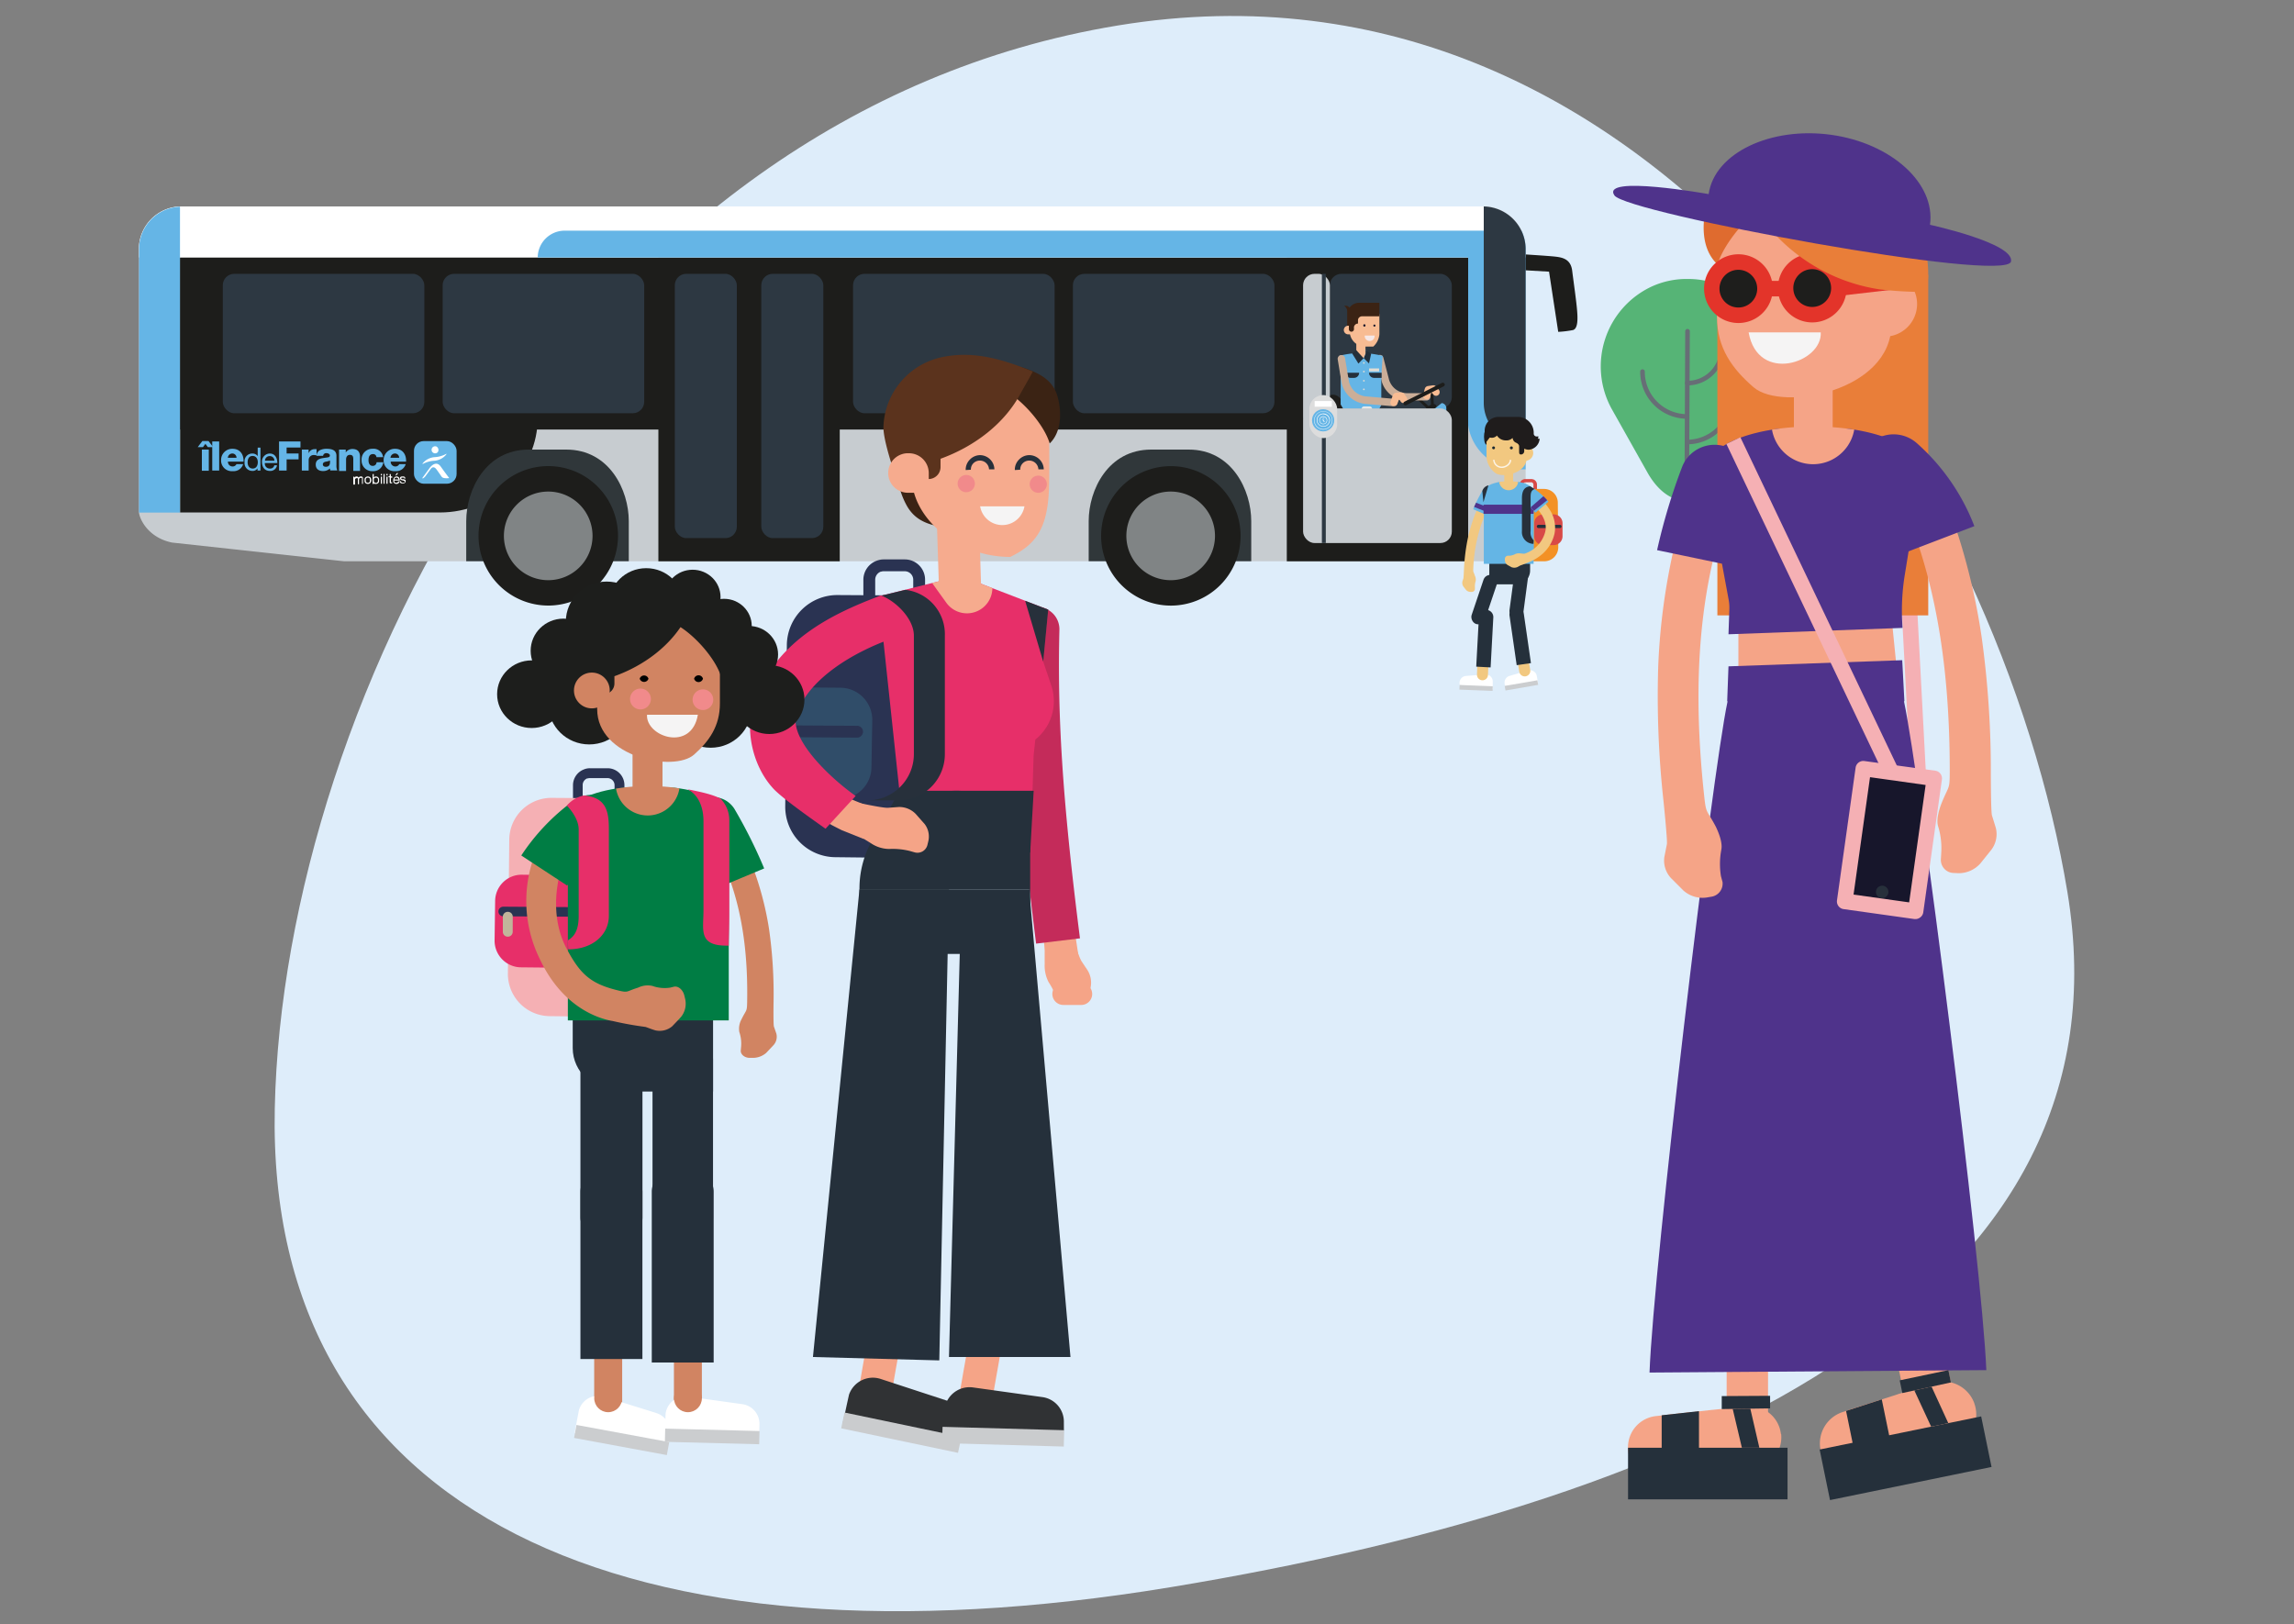 <?xml version="1.0" encoding="utf-8"?>
<svg xmlns="http://www.w3.org/2000/svg" viewBox="0 0 500 354.07">
  <rect x="0" y="0" width="500" height="354.07" fill="#808080" stroke="none"/>
  <defs>
    <style>.cls-1{fill:#deedfa;}.cls-2{fill:#c7ccd0;}.cls-3,.cls-7{fill:#1d1d1b;}.cls-4{fill:#65b5e6;}.cls-5{fill:#fff;}.cls-6{fill:#30373a;}.cls-6,.cls-7,.cls-8{fill-rule:evenodd;}.cls-8{fill:#808485;}.cls-9{fill:#2d3842;}.cls-10{fill:#25303b;}.cls-11{fill:#cbae98;}.cls-12{fill:#24303b;}.cls-13{fill:#e1ddd5;}.cls-14{fill:#f8bc93;}.cls-15{fill:#3b2314;}.cls-16{fill:#f6e8e7;}.cls-17{fill:#17172b;}.cls-18,.cls-51{fill:none;}.cls-18{stroke:#e7e8e7;stroke-linejoin:round;stroke-width:1.06px;}.cls-19{fill:#17162b;}.cls-20{fill:#e0d8c0;}.cls-21{fill:#0c3451;}.cls-22{fill:#ddd;}.cls-23{fill:#2a3352;}.cls-24{fill:#304d69;}.cls-25{fill:#f5a487;}.cls-26{fill:#c42b5a;}.cls-27{fill:#e72f69;}.cls-28{fill:#f6ab8e;}.cls-29{fill:#f5f4f4;}.cls-30{fill:#5b331d;}.cls-31{fill:#27303b;}.cls-32{fill:#303234;}.cls-33{fill:#caccce;}.cls-34{fill:#f18a8b;}.cls-35{fill:#f5b0b4;}.cls-36{fill:#c1b59b;}.cls-37{fill:#d18462;}.cls-38{fill:#007d44;}.cls-39{fill:#1d1e1c;}.cls-40{fill:#010101;}.cls-41{fill:#cbcdcf;}.cls-42{fill:#d84a47;}.cls-43{fill:#f39125;}.cls-44{fill:#f2c880;}.cls-45{fill:#4f338b;}.cls-46{fill:#1f1c1c;}.cls-47{fill:#1c2830;}.cls-48{opacity:0.8;}.cls-49{fill:#64b5e5;}.cls-50{fill:#56b476;}.cls-51{stroke:#676e76;stroke-linecap:round;}.cls-52{fill:#e97e39;}.cls-53{fill:#df6b2f;}.cls-54{fill:#1e1e1c;}.cls-55{fill:#e3342a;}</style>
  </defs>
  <g id="Calque_1" data-name="Calque 1">
    <path class="cls-1" d="M59.89,241.58C58,330.67,137.14,365.4,255,346S465,281.69,450.62,194.5,361.5-13.83,243.67,5.55,61.78,152.48,59.89,241.58Z"/>
    <path class="cls-2" d="M332.52,119.63a2.73,2.73,0,0,1-2.72,2.72H75l-37.48-4.08c-5.33-1.07-7.25-5.32-7.25-6.82V54.16A9.3,9.3,0,0,1,39.43,45h284a9.31,9.31,0,0,1,9.12,9.12Z"/>
    <path class="cls-3" d="M330.26,55.32s7.16.44,8.74.62,3.36.55,3.67,3.05.89,6.46,1.07,8.65c.13,1.55.27,4-.91,4.31a23.33,23.33,0,0,1-3.2.39l-2-13.12-6.86-.4Z"/>
    <path class="cls-3" d="M117.2,91.12v-35H39.25v55.59H95.83C107.79,111.73,117.2,102.29,117.2,91.12Z"/>
    <rect class="cls-4" x="90.23" y="96.15" width="9.29" height="9.29" rx="2.11"/>
    <path class="cls-5" d="M95.44,98.53a.77.77,0,1,1-.28-1.18.87.87,0,0,1,.28,1.18"/>
    <path class="cls-5" d="M96.06,101.7c-.8-1.11-1.78-.55-2.44.34l-1.5,2.06c-.13.17,0,.24.15.13a1.93,1.93,0,0,0,.51-.49c.22-.31.78-1.07,1.14-1.55s.78-.39,1.11,0,.84,1.18,1.25,1.74c.28.39,1.15.33,1.52.3.07,0,.09,0,.06-.1C97.62,103.86,96.8,102.73,96.06,101.7Z"/>
    <path class="cls-5" d="M97.13,99a5.9,5.9,0,0,1-2.42.65,3.7,3.7,0,0,0-2.44,1.19c-.2.21-.28.4,0,.24a5.9,5.9,0,0,1,2.42-.65,3.67,3.67,0,0,0,2.44-1.2C97.35,99,97.43,98.83,97.13,99Z"/>
    <path class="cls-4" d="M44.24,97.46H43.1l1-1.32h1.35l1,1.32H45.3l-.53-.71ZM44,98h1.51v4.61H44Z"/>
    <rect class="cls-4" x="46.26" y="96.23" width="1.51" height="6.34"/>
    <path class="cls-4" d="M49.68,100.63a1,1,0,0,0,1,1.05.9.9,0,0,0,.86-.51H53a2.17,2.17,0,0,1-2.29,1.53,2.32,2.32,0,0,1-2.52-2.45,2.42,2.42,0,0,1,2.49-2.42c1.65,0,2.47,1.24,2.4,2.8H49.68m1.87-.84a.92.92,0,0,0-.89-.94,1,1,0,0,0-1,.94Z"/>
    <path class="cls-4" d="M56.73,102.57h-.6v-.49h0a1.22,1.22,0,0,1-1.16.57,1.69,1.69,0,0,1-1.66-1.9A1.67,1.67,0,0,1,55,98.86a1.39,1.39,0,0,1,1.17.57h0V97.57h.6v5m-1.68-.44c.79,0,1.1-.69,1.1-1.37s-.32-1.37-1.14-1.37-1.08.69-1.08,1.4.35,1.34,1.12,1.34"/>
    <path class="cls-4" d="M60.38,101.42a1.45,1.45,0,0,1-1.55,1.23c-1.15,0-1.7-.8-1.73-1.9a1.74,1.74,0,0,1,1.7-1.89c1.28,0,1.67,1.2,1.64,2.08H57.73a1.06,1.06,0,0,0,1.12,1.19.87.87,0,0,0,.94-.71h.59m-.57-1a1,1,0,0,0-1.05-1,1,1,0,0,0-1,1Z"/>
    <polygon class="cls-4" points="60.82 96.23 65.49 96.23 65.49 97.55 62.47 97.55 62.47 98.85 65.08 98.85 65.08 100.13 62.47 100.13 62.47 102.57 60.82 102.57 60.82 96.23"/>
    <path class="cls-4" d="M65.79,98h1.47v.81h0a1.38,1.38,0,0,1,1.38-.9,1.47,1.47,0,0,1,.36,0v1.37a2.26,2.26,0,0,0-.58-.09,1.07,1.07,0,0,0-1.14,1.1v2.28H65.79Z"/>
    <path class="cls-4" d="M69,99.38a1.42,1.42,0,0,1,.72-1.24,3.13,3.13,0,0,1,1.46-.31c1.09,0,2.15.24,2.15,1.54v2a2.66,2.66,0,0,0,.18,1.18H72a2.29,2.29,0,0,1-.09-.44,2.08,2.08,0,0,1-1.52.57c-.88,0-1.57-.44-1.57-1.4,0-1.49,1.63-1.38,2.68-1.59.26-.06.4-.14.4-.43s-.42-.48-.73-.48a.67.67,0,0,0-.75.58H69m2,2.39c.72,0,1-.41.92-1.36a4.41,4.41,0,0,1-.93.25c-.34.08-.62.22-.62.58s.29.53.63.53"/>
    <path class="cls-4" d="M73.9,98h1.46v.63h0a1.75,1.75,0,0,1,1.45-.76c1.54,0,1.66,1.11,1.66,1.78v3H77v-2.23c0-.63.07-1.27-.75-1.27-.57,0-.82.48-.82,1v2.52H73.9Z"/>
    <path class="cls-4" d="M82.05,99.65a.71.71,0,0,0-.73-.67c-.85,0-1,.72-1,1.36s.26,1.21.9,1.21a.81.81,0,0,0,.86-.79h1.46a2.16,2.16,0,0,1-2.32,1.94,2.29,2.29,0,0,1-2.41-2.36,2.33,2.33,0,0,1,2.41-2.51,2.07,2.07,0,0,1,2.28,1.82Z"/>
    <path class="cls-4" d="M85.16,100.63a1,1,0,0,0,1,1.05.9.9,0,0,0,.86-.51h1.41a2.17,2.17,0,0,1-2.29,1.53,2.32,2.32,0,0,1-2.52-2.45,2.42,2.42,0,0,1,2.49-2.42c1.65,0,2.47,1.24,2.4,2.8H85.16M87,99.79a.92.92,0,0,0-.89-.94,1,1,0,0,0-1,.94Z"/>
    <path class="cls-5" d="M77.23,103.9v.23h0a.57.57,0,0,1,.5-.27.53.53,0,0,1,.26.06.33.33,0,0,1,.17.21.55.55,0,0,1,.2-.2.68.68,0,0,1,.28-.07.66.66,0,0,1,.21,0A.45.45,0,0,1,79,104a.39.39,0,0,1,.1.14.54.54,0,0,1,0,.2v1.14H78.9v-1a.53.53,0,0,0,0-.13.36.36,0,0,0,0-.11.39.39,0,0,0-.1-.08l-.15,0a.36.36,0,0,0-.29.11.38.38,0,0,0-.11.28v1H78v-1a.68.68,0,0,0,0-.14.3.3,0,0,0,0-.1.32.32,0,0,0-.09-.08l-.14,0a.37.37,0,0,0-.32.15.28.28,0,0,0-.07.13.3.3,0,0,0,0,.11v1H77V103.9Z"/>
    <path class="cls-5" d="M79.47,104.36a.74.74,0,0,1,.15-.26.66.66,0,0,1,.23-.17.72.72,0,0,1,.33-.07.66.66,0,0,1,.32.07.81.81,0,0,1,.24.17.72.72,0,0,1,.14.26,1,1,0,0,1,.05.31,1.07,1.07,0,0,1-.05.32.82.82,0,0,1-.14.26.81.81,0,0,1-.24.17.79.79,0,0,1-.32.06.88.88,0,0,1-.33-.06.66.66,0,0,1-.23-.17.84.84,0,0,1-.15-.26,1.08,1.08,0,0,1,0-.32A1,1,0,0,1,79.47,104.36Zm.26.56a.5.5,0,0,0,.11.19.42.42,0,0,0,.15.11.58.58,0,0,0,.19,0,.53.53,0,0,0,.18,0,.57.57,0,0,0,.16-.11.49.49,0,0,0,.1-.19.62.62,0,0,0,0-.25.69.69,0,0,0,0-.25.52.52,0,0,0-.1-.18.42.42,0,0,0-.16-.11.37.37,0,0,0-.18,0,.41.41,0,0,0-.19,0,.33.33,0,0,0-.15.11.54.54,0,0,0-.11.18,1,1,0,0,0,0,.25A.9.9,0,0,0,79.73,104.92Z"/>
    <path class="cls-5" d="M81.46,103.31v.8h0a.35.35,0,0,1,.19-.19.73.73,0,0,1,.3-.06.74.74,0,0,1,.31.07.49.49,0,0,1,.22.18.72.72,0,0,1,.14.26,1,1,0,0,1,0,.31,1.06,1.06,0,0,1,0,.31.66.66,0,0,1-.13.25.76.76,0,0,1-.22.18.78.78,0,0,1-.31.06h-.13l-.14,0a.35.35,0,0,1-.13-.08.27.27,0,0,1-.1-.11h0v.21h-.25v-2.14Zm.91,1.14a.46.46,0,0,0-.08-.19.44.44,0,0,0-.15-.12.38.38,0,0,0-.22,0,.46.46,0,0,0-.21,0,.47.47,0,0,0-.15.13.46.46,0,0,0-.08.19.76.76,0,0,0,0,.21.78.78,0,0,0,0,.22.64.64,0,0,0,.08.19.47.47,0,0,0,.15.13.56.56,0,0,0,.23.05.48.48,0,0,0,.22-.05.38.38,0,0,0,.14-.14.54.54,0,0,0,.08-.19,1.5,1.5,0,0,0,0-.22A.76.76,0,0,0,82.37,104.45Z"/>
    <path class="cls-5" d="M83,103.62v-.31h.25v.31Zm.25.28v1.55H83V103.9Z"/>
    <path class="cls-5" d="M83.84,103.31v2.14h-.25v-2.14Z"/>
    <path class="cls-5" d="M84.22,103.62v-.31h.26v.31Zm.26.28v1.55h-.26V103.9Z"/>
    <path class="cls-5" d="M85.5,103.9v.22h-.3v1l0,0,.06,0h.21v.23h-.19l-.17,0a.19.19,0,0,1-.11-.05.2.2,0,0,1-.07-.1.72.72,0,0,1,0-.17v-1h-.26v-.22h.26v-.46h.26v.46Z"/>
    <path class="cls-5" d="M86.85,105.35a.68.68,0,0,1-.44.13.79.79,0,0,1-.32-.06.76.76,0,0,1-.23-.17.92.92,0,0,1-.14-.26,1.53,1.53,0,0,1,0-.32.79.79,0,0,1,.06-.32.61.61,0,0,1,.15-.26.66.66,0,0,1,.23-.17.68.68,0,0,1,.29-.06.59.59,0,0,1,.34.09.66.66,0,0,1,.22.22.86.86,0,0,1,.11.28,1.69,1.69,0,0,1,0,.3H85.94a.58.58,0,0,0,0,.19.3.3,0,0,0,.08.16.44.44,0,0,0,.15.12.78.78,0,0,0,.22,0,.46.46,0,0,0,.27-.08.33.33,0,0,0,.13-.22h.26A.64.64,0,0,1,86.85,105.35Zm-.06-1a.3.3,0,0,0-.09-.13.71.71,0,0,0-.14-.1.48.48,0,0,0-.18,0,.47.47,0,0,0-.17,0,.5.5,0,0,0-.14.1.34.34,0,0,0-.09.14.75.75,0,0,0,0,.16h.89A.53.53,0,0,0,86.79,104.35Zm-.32-1.21-.28.49h.19l.42-.49Z"/>
    <path class="cls-5" d="M87.53,105.1a.2.2,0,0,0,.09.09.29.29,0,0,0,.13,0l.15,0H88l.12,0a.22.22,0,0,0,.09-.07.17.17,0,0,0,0-.12.16.16,0,0,0-.08-.15.49.49,0,0,0-.18-.08,1.83,1.83,0,0,0-.25-.06l-.24-.07a.53.53,0,0,1-.19-.13.36.36,0,0,1-.07-.24.35.35,0,0,1,0-.2.4.4,0,0,1,.13-.13.64.64,0,0,1,.19-.08l.2,0a1,1,0,0,1,.25,0,.54.54,0,0,1,.19.07.5.5,0,0,1,.14.15.77.77,0,0,1,.06.24h-.26a.2.2,0,0,0,0-.13.2.2,0,0,0-.08-.08l-.11,0h-.24a.23.23,0,0,0-.11,0,.13.13,0,0,0-.07.06.15.15,0,0,0,0,.1.12.12,0,0,0,0,.1.36.36,0,0,0,.12.08l.16,0,.18,0,.19.06.16.07a.45.45,0,0,1,.11.13.35.35,0,0,1,0,.18.43.43,0,0,1-.06.24.54.54,0,0,1-.15.15.83.83,0,0,1-.22.08l-.23,0a1,1,0,0,1-.25,0,.72.72,0,0,1-.2-.09.46.46,0,0,1-.15-.16.77.77,0,0,1-.06-.24h.26A.23.23,0,0,0,87.53,105.1Z"/>
    <rect class="cls-3" x="39.25" y="56.14" width="280.75" height="37.49"/>
    <rect class="cls-3" x="280.47" y="56.14" width="39.53" height="66.21"/>
    <path class="cls-6" d="M259.1,98h-8.19c-9.41,0-13.62,8.82-13.62,15.59v8.74h35.43v-8.74C272.72,106.84,268.51,98,259.1,98Z"/>
    <path class="cls-7" d="M240,116.81a15.2,15.2,0,1,1,15.2,15.2,15.21,15.21,0,0,1-15.2-15.2Z"/>
    <path class="cls-8" d="M245.5,116.81a9.66,9.66,0,1,1,9.66,9.66,9.67,9.67,0,0,1-9.66-9.66Z"/>
    <path class="cls-6" d="M123.43,98h-8.19c-9.4,0-13.62,8.82-13.62,15.59v8.74h35.43v-8.74C137.05,106.84,132.84,98,123.43,98Z"/>
    <path class="cls-7" d="M104.3,116.81A15.2,15.2,0,1,1,119.49,132a15.21,15.21,0,0,1-15.19-15.2Z"/>
    <path class="cls-8" d="M109.83,116.81a9.66,9.66,0,1,1,9.66,9.66,9.67,9.67,0,0,1-9.66-9.66Z"/>
    <rect class="cls-3" x="143.5" y="56.14" width="39.53" height="66.21"/>
    <rect class="cls-9" x="147.08" y="59.69" width="13.52" height="57.61" rx="2.49"/>
    <rect class="cls-9" x="165.93" y="59.69" width="13.52" height="57.61" rx="2.49"/>
    <rect class="cls-9" x="233.85" y="59.69" width="43.93" height="30.39" rx="2.49"/>
    <rect class="cls-9" x="185.93" y="59.69" width="43.93" height="30.39" rx="2.49"/>
    <rect class="cls-9" x="96.48" y="59.69" width="43.93" height="30.39" rx="2.49"/>
    <rect class="cls-9" x="48.56" y="59.69" width="43.93" height="30.39" rx="2.49"/>
    <path class="cls-5" d="M323.4,45h-284a9.3,9.3,0,0,0-9.13,9.12v2H332.52v-2A9.31,9.31,0,0,0,323.4,45Z"/>
    <path class="cls-4" d="M331.6,50.28H123.06a5.88,5.88,0,0,0-5.86,5.86H320V92.72a11.31,11.31,0,0,0,10.9,9.59h1.62V54.16A8.76,8.76,0,0,0,331.6,50.28Z"/>
    <path class="cls-9" d="M332.52,96.33V54.16A9.31,9.31,0,0,0,323.4,45h0V87.81c0,4.47,3.46,8.52,7.93,8.52Z"/>
    <path class="cls-4" d="M30.3,54.16v57.29c0,.08,0,.18,0,.28h8.93V45.05A9.3,9.3,0,0,0,30.3,54.16Z"/>
    <rect class="cls-9" x="289.87" y="59.69" width="26.57" height="29.34" rx="2.49"/>
    <rect class="cls-3" x="310.75" y="88.3" width="2.45" height="1.34" rx="0.67" transform="translate(630.68 28.42) rotate(153.33)"/>
    <rect class="cls-3" x="309.99" y="86.56" width="4.27" height="0.62" rx="0.31" transform="translate(386.31 -228.51) rotate(87.68)"/>
    <rect class="cls-3" x="308.31" y="87.77" width="4.27" height="0.6" rx="0.3" transform="translate(478.96 363.28) rotate(-137.32)"/>
    <rect class="cls-3" x="290.01" y="85.85" width="3.63" height="11.7" rx="1.81" transform="translate(-14.07 91.5) rotate(-17.41)"/>
    <rect class="cls-10" x="293.11" y="88.98" width="3.07" height="13.76" rx="1.53" transform="translate(198.78 390.5) rotate(-90)"/>
    <path class="cls-4" d="M311.85,89.74l2.39-1.88a1.13,1.13,0,0,1,1,1.23l.44,22.68a1.13,1.13,0,0,1-1,1.23H310.3a1.14,1.14,0,0,1-1-1.23L310.84,91A1.13,1.13,0,0,1,311.85,89.74Z"/>
    <path class="cls-11" d="M310.91,87.29h-4.45a5.75,5.75,0,0,1-5.28-4.08L300,78.44a.8.8,0,1,1,1.54-.4l1.23,4.77a4.13,4.13,0,0,0,3.74,2.89h4.45a.8.8,0,0,1,.8.8.79.79,0,0,1-.8.79Z"/>
    <path class="cls-4" d="M297.62,76.27l.75.79a19.32,19.32,0,0,1,3,.52l-.3,4.44v6.27l-.47.88h-7.8l-.59-1V82l-.3-4.44a19.06,19.06,0,0,1,4.73-.61Z"/>
    <polyline class="cls-12" points="297.23 78.1 298.38 79.25 298.86 77.11 297.62 76.27 297.62 77.07"/>
    <polygon class="cls-4" points="296.08 79.25 297.23 78.1 298.37 79.25 296.08 79.25"/>
    <path class="cls-13" d="M297.09,79.12a.18.18,0,1,1,.18.18.18.18,0,0,1-.18-.18"/>
    <path class="cls-13" d="M297.09,81a.18.18,0,0,1,.36,0,.18.18,0,1,1-.36,0"/>
    <path class="cls-13" d="M297.09,83a.18.18,0,1,1,.18.18.18.18,0,0,1-.18-.18"/>
    <path class="cls-13" d="M297.09,84.87a.18.18,0,1,1,.36,0,.18.18,0,1,1-.36,0"/>
    <path class="cls-10" d="M301.14,81.25h-2.75a1.11,1.11,0,0,0,1.11,1.12h1.64Z"/>
    <path class="cls-14" d="M296.62,72.68a1,1,0,0,0-1,1v3.38l1.59,1,.41-1V73.69a1,1,0,0,0-1-1"/>
    <path class="cls-14" d="M300.65,68.47v4.39a4.09,4.09,0,0,1-1.33,2.69c-.11,0-1.78,0-1.8,0a3.35,3.35,0,0,1-3.34-3.37V68.47Z"/>
    <path class="cls-14" d="M293.84,71a.94.94,0,1,0,0,1.88h1.51L295.3,71Z"/>
    <path class="cls-15" d="M300.65,66h-4.4a2.62,2.62,0,0,0-2.11,1.07,1,1,0,0,0-.83-.42,1.06,1.06,0,0,0-.31,0l.29.3a1.31,1.31,0,0,1,.34.81V71H294v.67a.56.56,0,1,0,1.11,0v-.4a.9.9,0,0,1,.88-.74v-.84a.89.89,0,0,1,.87-.74h3.8Z"/>
    <path class="cls-16" d="M297.46,73.15a1.08,1.08,0,1,0,2.15,0Z"/>
    <polygon class="cls-12" points="296.08 79.25 294.72 77.06 295.56 76.27 297.21 78.08 296.08 79.25"/>
    <path class="cls-10" d="M293.24,81.25h0a1.11,1.11,0,0,0,1.1,1.12h.8a1.11,1.11,0,0,0,1.1-1.12Z"/>
    <path class="cls-17" d="M297.38,71.2a.23.23,0,0,0,.24-.23.24.24,0,1,0-.47,0,.23.23,0,0,0,.23.23"/>
    <path class="cls-17" d="M299.57,71.2a.23.23,0,0,0,.23-.23.23.23,0,1,0-.46,0,.23.23,0,0,0,.23.23"/>
    <polygon class="cls-10" points="292.77 90.85 299.86 90.85 300.51 89.17 292.77 89.17 292.77 90.85"/>
    <rect class="cls-18" x="297.3" y="89.12" width="1.24" height="1.87"/>
    <rect class="cls-13" x="298.41" y="80.31" width="2.18" height="0.64"/>
    <path class="cls-13" d="M294.59,90.41a.18.18,0,1,1,.36,0,.18.18,0,0,1-.36,0"/>
    <path class="cls-13" d="M294.59,89.62a.18.18,0,1,1,.18.18.18.18,0,0,1-.18-.18"/>
    <path class="cls-19" d="M307.11,105.89h-1.52a1,1,0,1,0,0,2h3.78A2.26,2.26,0,0,0,307.11,105.89Z"/>
    <path class="cls-4" d="M307.83,95.91a4.6,4.6,0,0,0-.93-3.34,3.57,3.57,0,0,0-2.83-1.39h-5.26a.85.85,0,0,0,0,1.68h5.26a2.18,2.18,0,0,1,1.73.84,2.85,2.85,0,0,1,.56,2l-.88,9.7H307Z"/>
    <path class="cls-20" d="M306.07,106.87h.08a.75.75,0,0,0,.74-.67l.08-.77h-1.49l-.07.62A.74.74,0,0,0,306.07,106.87Z"/>
    <path class="cls-11" d="M303.4,88.53l-6-.51a5.87,5.87,0,0,1-5-4.67l-.83-5a.82.82,0,0,1,.67-.94.8.8,0,0,1,.93.67l.83,5a4.21,4.21,0,0,0,3.53,3.31l6,.52a.82.82,0,0,1-.14,1.63Z"/>
    <path class="cls-4" d="M293,91.62c.71,1.6,1.32,3.19,3.17,3.19l6.61-.48-2.46-2.71Z"/>
    <path class="cls-14" d="M306.7,87.37a.9.9,0,0,1-.29.38.81.81,0,0,1-1.1-.2l-.26-.39h-.16l-.32.87a.78.78,0,1,1-1.47-.54l.49-1.35a.79.79,0,0,1,.69-.52l1.11-.06a.79.79,0,0,1,.7.33l.51.75a.78.78,0,0,1,.1.72Z"/>
    <path class="cls-14" d="M305.35,86.46l-.72,0a.54.54,0,0,0-.45.34l-.49,1.33a.77.77,0,0,0,.87-.5l.32-.87H305l.26.38a.78.78,0,0,0,1,.25l-.51-.74A.53.53,0,0,0,305.35,86.46Z"/>
    <path class="cls-14" d="M313.76,85.7a.8.8,0,0,1-.26.4.78.78,0,0,1-1.1-.11l-.3-.36-.16,0-.24.9a.79.79,0,0,1-1.52-.41l.38-1.4a.81.81,0,0,1,.65-.57l1.1-.16a.8.8,0,0,1,.72.28l.58.7a.77.77,0,0,1,.15.71Z"/>
    <path class="cls-21" d="M303.8,105.89h-1.53a1,1,0,1,0,0,2h3.79A2.28,2.28,0,0,0,303.8,105.89Z"/>
    <path class="cls-4" d="M305.57,97a3.37,3.37,0,0,0-3.41-4.19h-5.25a.74.74,0,0,0-.74.74.75.75,0,0,0,.74.75h5.25a2,2,0,0,1,1.6.69,2,2,0,0,1,.36,1.71l-1.83,8.71h1.52Z"/>
    <path class="cls-11" d="M302.75,106.88h.16a.74.74,0,0,0,.72-.59l.18-.86h-1.52l-.11.55A.75.75,0,0,0,302.75,106.88Z"/>
    <path class="cls-4" d="M295.3,91.23v1.3a1.09,1.09,0,0,0,2.17,0v-1.3Z"/>
    <path class="cls-4" d="M293,91.62h7.32l-.46-.77h-7.12A4.36,4.36,0,0,0,293,91.62Z"/>
    <rect class="cls-3" x="305.4" y="85.49" width="10" height="0.85" rx="0.42" transform="translate(626.33 23.34) rotate(153.33)"/>
    <rect class="cls-2" x="284.02" y="89.03" width="32.42" height="29.34" rx="2.49"/>
    <rect class="cls-2" x="284.02" y="59.69" width="5.85" height="33.48" rx="2.49"/>
    <rect class="cls-9" x="288.12" y="59.69" width="0.85" height="58.68"/>
    <rect class="cls-22" x="285.39" y="86.12" width="6.06" height="9.37" rx="3.03"/>
    <rect class="cls-5" x="286.54" y="87.42" width="3.75" height="1.24"/>
    <circle class="cls-4" cx="288.39" cy="91.62" r="2.42"/>
    <path class="cls-5" d="M288.42,93.64a2,2,0,1,1,2-2A2,2,0,0,1,288.42,93.64Zm0-3.94a1.92,1.92,0,1,0,1.92,1.92A1.92,1.92,0,0,0,288.42,89.7Z"/>
    <path class="cls-5" d="M288.43,93a1.43,1.43,0,1,1,1.43-1.42A1.43,1.43,0,0,1,288.43,93Zm0-2.73a1.31,1.31,0,1,0,1.31,1.31A1.31,1.31,0,0,0,288.43,90.31Z"/>
    <path class="cls-5" d="M288.42,92.47a.86.86,0,1,1,.86-.85A.86.86,0,0,1,288.42,92.47Zm0-1.6a.75.75,0,1,0,.75.75A.75.75,0,0,0,288.42,90.87Z"/>
    <path class="cls-5" d="M288.49,91.26a.12.12,0,0,1-.15.08.12.12,0,0,1,0-.16.12.12,0,0,1,.15-.08.12.12,0,0,1,0,.16"/>
    <path class="cls-5" d="M288.57,91.69c-.11-.15-.24-.07-.33,0L288,92s0,0,0,0l.07-.07.15-.21a.09.09,0,0,1,.15,0l.17.23c0,.06.16,0,.21,0s0,0,0,0S288.67,91.83,288.57,91.69Z"/>
    <path class="cls-5" d="M288.72,91.32a.78.78,0,0,1-.33.09.47.47,0,0,0-.33.17s0,0,0,0a.75.75,0,0,1,.33-.09.52.52,0,0,0,.33-.16S288.76,91.3,288.72,91.32Z"/>
    <path class="cls-23" d="M192,124.62h0a2.05,2.05,0,0,1,.61-.1l4.59,0a1.86,1.86,0,0,1,1.85,1.84v4.23h-8.29v-4.24a1.87,1.87,0,0,1,1.24-1.75Zm-.87-2.41a4.42,4.42,0,0,0-2.95,4.16v6.81l13.45,0v-6.82a4.42,4.42,0,0,0-4.41-4.42l-4.6,0a4.21,4.21,0,0,0-1.48.27Z"/>
    <path class="cls-23" d="M196.1,129.79A11,11,0,0,1,207,140.94L206.65,176a11.06,11.06,0,0,1-11.14,11l-13.44-.15a11,11,0,0,1-10.92-11.16l.35-35.08a11,11,0,0,1,11.17-10.9Z"/>
    <path class="cls-24" d="M183.24,149.91a7,7,0,0,1,6.88,7l-.18,10.34a6.91,6.91,0,0,1-7,6.87l-8.41-.09a7,7,0,0,1-6.88-7l.14-10.35a6.93,6.93,0,0,1,7-6.84Z"/>
    <path class="cls-23" d="M169.87,160.68a1.27,1.27,0,0,1-1.26-1.31h0a1.27,1.27,0,0,1,1.29-1.26l16.93.1a1.28,1.28,0,0,1,1.27,1.31h0a1.31,1.31,0,0,1-1.33,1.27Z"/>
    <path class="cls-25" d="M191,305.77a2.84,2.84,0,0,1-.6-.06,3.56,3.56,0,0,1-3-4.15l.75-4.34a307.6,307.6,0,0,0,3.63-85.32,3.62,3.62,0,0,1,7.2-.69,313.59,313.59,0,0,1-3.73,87.24l-.75,4.31a3.6,3.6,0,0,1-3.54,3Z"/>
    <path class="cls-25" d="M237.67,215.41a5.15,5.15,0,0,0-.61-3.89l-1.29-1.93c-.68-1-2.65-7.16-2.65-7.16l-5.36,1.78s-.09,2.29-.06,5.9a7.8,7.8,0,0,0,.84,3.95l.25.4a15,15,0,0,1,1.74,3.92Z"/>
    <path class="cls-25" d="M223.38,139.23a398.06,398.06,0,0,0,4.91,71.13l6.92-1.13a387,387,0,0,1-4.8-69.82,3.59,3.59,0,0,0-3.43-3.53,3.39,3.39,0,0,0-2.52.93A3.42,3.42,0,0,0,223.38,139.23Z"/>
    <path class="cls-25" d="M229.37,216.7a2.4,2.4,0,0,0,2.4,2.36l3.77,0a2.39,2.39,0,1,0-.06-4.77l-3.73,0A2.39,2.39,0,0,0,229.37,216.7Z"/>
    <path class="cls-25" d="M212.87,307.34a2.84,2.84,0,0,1-.6-.06,3.57,3.57,0,0,1-3-4.15l.75-4.35a307.5,307.5,0,0,0,3.63-85.31,3.62,3.62,0,0,1,7.2-.69A313.59,313.59,0,0,1,217.16,300l-.75,4.3a3.61,3.61,0,0,1-3.54,3Z"/>
    <polygon class="cls-10" points="204.73 296.54 177.19 295.8 187.33 193.86 206.84 193.86 204.73 296.54"/>
    <path class="cls-26" d="M225.83,205.69c-4-31.68-5-50.19-4.54-68.7a4.74,4.74,0,0,1,4.93-4.68,4.85,4.85,0,0,1,4.69,4.88c-.44,18,.5,36.09,4.48,67.35Z"/>
    <path class="cls-15" d="M209.93,108.83c-4.44-1.21-10.79-5.83-13.11-10-2.13,3.35-1,8.06.77,11.3s4.62,4.28,8.13,4.78a19.44,19.44,0,0,0,5.8,0Z"/>
    <path class="cls-27" d="M229.14,149.44l-1.76-5.22,1.09-11.33-19.12-7.36L191.51,130l5.2,48.72,28.06,2.89.51-16.85.38-3.55A10.69,10.69,0,0,0,229.14,149.44Z"/>
    <path class="cls-28" d="M203.17,127.09l3.13,4.35a5.54,5.54,0,0,0,10-3.24h0l-7-2.67Z"/>
    <path class="cls-28" d="M208.59,107a4.6,4.6,0,0,0-4.46,4.77l.5,15.44c.08,2.54,8.78,3.76,8.78,3.76l.44-2.83-.51-16.67A4.59,4.59,0,0,0,208.59,107Z"/>
    <path class="cls-28" d="M220.19,121.4c-11.89,0-21.46-8.8-21.43-17.31l.06-12a15,15,0,0,1,1.89-7.32l26.33.09a17.26,17.26,0,0,1,1.61,7.36s.15,11.31-.05,15.07C228.17,115.3,225.69,118.75,220.19,121.4Z"/>
    <path class="cls-29" d="M213.63,110.38a4.9,4.9,0,0,0,9.66,0Z"/>
    <path class="cls-15" d="M218.91,85.07c3.79,2,8.63,7.4,9.88,11.59,2.66-2.55,2.61-7,1.71-10.23s-3.35-4.76-6.46-5.93a19.53,19.53,0,0,0-5.33-1.15Z"/>
    <path class="cls-30" d="M194.55,101.86c-1.06-3.32-2-6.78-2-8.73a16.1,16.1,0,0,1,13.23-15.37c6.78-1.31,13.13.7,19.33,3.22-.85,1.63-1.78,3.19-2.66,4.78C218.94,92.35,212.4,97.32,205,100v1.78a2.61,2.61,0,0,1-2.64,2.64H198Z"/>
    <path class="cls-10" d="M208.37,172.37a20.77,20.77,0,0,1,16.17,7.75v13.74H187.33v0A21.3,21.3,0,0,1,208.37,172.37Z"/>
    <path class="cls-28" d="M198.11,98.8a4.32,4.32,0,0,1,4.32,4.3v4.31h-4.32a4.31,4.31,0,1,1,0-8.61Z"/>
    <polygon class="cls-10" points="233.32 295.8 206.84 295.8 209.25 205.69 224.32 193.86 233.32 295.8"/>
    <rect class="cls-10" x="187.33" y="193.86" width="37.21" height="14.08"/>
    <polygon class="cls-10" points="224.54 185.85 190.16 183.11 196.05 172.37 225.3 172.37 224.54 185.85"/>
    <path class="cls-25" d="M202.31,183.48a4.49,4.49,0,0,0-.77-3.85l-2-2.26a5,5,0,0,0-3.65-1.46l-2.33.17c-1.19.1-7.57-1.32-7.57-1.32l-1.25,5.84s1.91,1.26,5,3.15a7.24,7.24,0,0,0,3.82,1.3l.47,0a15.31,15.31,0,0,1,4.28.45l1.06.3a2.24,2.24,0,0,0,2.76-1.57Z"/>
    <path class="cls-25" d="M169.35,170.76c4.17,5,9.49,7.88,14.13,10.21l4.78,1.91,2.33-6.62-4.18-1.68a32.59,32.59,0,0,1-11.07-7.71Z"/>
    <path class="cls-27" d="M186.5,173.5c-5.68-4-15-12.85-12.76-18.16,2.72-7.34,11.94-13.11,21-16.27,2.23-.73,3.45-3.43,2.73-6a4.6,4.6,0,0,0-6-3.07c-10.27,3.91-21.68,9.46-26.89,22.23-2.5,6.45-.55,14.61,3.75,19.42,1.78,2.14,9.5,7.49,11.6,9Z"/>
    <path class="cls-31" d="M210.48,102.46a3.11,3.11,0,0,1,.88-2.25,3.16,3.16,0,0,1,2.22-1h0a3.17,3.17,0,0,1,3.16,3.1l-1.17,0a2,2,0,0,0-3.41-1.33,1.91,1.91,0,0,0-.55,1.41Z"/>
    <path class="cls-31" d="M221.19,102.46a3.11,3.11,0,0,1,.88-2.25,3.16,3.16,0,0,1,2.22-1h.05a3.17,3.17,0,0,1,3.16,3.1l-1.17,0a2,2,0,0,0-3.41-1.33,1.91,1.91,0,0,0-.55,1.41Z"/>
    <path class="cls-32" d="M209.66,313.32l-25.94-3.17.84-3.93.49-2.21A5.49,5.49,0,0,1,192,300.6l14.35,4.7a5.36,5.36,0,0,1,3.67,6.25Z"/>
    <polygon class="cls-33" points="183.34 311.35 208.81 316.69 209.54 313.22 184.07 307.9 183.34 311.35"/>
    <path class="cls-32" d="M231.89,311.83l-26.23,1.49.13-4,.09-2.27a5.51,5.51,0,0,1,6.24-4.61l15,2.09a5.41,5.41,0,0,1,4.76,5.52Z"/>
    <polygon class="cls-33" points="205.34 314.57 231.86 315.32 231.95 311.76 205.44 311.02 205.34 314.57"/>
    <path class="cls-31" d="M192.09,129.84c3.12,1.16,7.1,5,7.1,8.73v25.81a10.09,10.09,0,0,1-10.1,10.08h6.77a10.07,10.07,0,0,0,10.08-10.08V138.57a9.73,9.73,0,0,0-8.62-10Z"/>
    <path class="cls-34" d="M212.48,105.55a1.88,1.88,0,0,1-3.75,0,1.88,1.88,0,1,1,3.75,0Z"/>
    <path class="cls-34" d="M228.17,105.55a1.87,1.87,0,0,1-3.74,0,1.87,1.87,0,1,1,3.74,0Z"/>
    <polygon class="cls-31" points="223.44 130.96 228.47 132.89 227.38 144.22 223.44 130.96"/>
    <path class="cls-23" d="M128.07,169.69h0a1.75,1.75,0,0,1,.51-.08l3.83,0a1.55,1.55,0,0,1,1.54,1.53v3.52H127v-3.53a1.56,1.56,0,0,1,1-1.46Zm-.72-2a3.69,3.69,0,0,0-2.46,3.47v5.67l11.21,0v-5.68a3.68,3.68,0,0,0-3.67-3.69h-3.84a3.51,3.51,0,0,0-1.23.22Z"/>
    <path class="cls-35" d="M131.49,174a9.2,9.2,0,0,1,9.11,9.29l-.32,29.22a9.22,9.22,0,0,1-9.28,9.12l-11.2-.13a9.21,9.21,0,0,1-9.1-9.3L111,183a9.19,9.19,0,0,1,9.3-9.08Z"/>
    <path class="cls-27" d="M120.78,190.76a5.81,5.81,0,0,1,5.73,5.83l-.15,8.61a5.76,5.76,0,0,1-5.82,5.73l-7-.07A5.81,5.81,0,0,1,107.8,205l.12-8.62a5.77,5.77,0,0,1,5.83-5.71Z"/>
    <path class="cls-23" d="M109.64,199.74a1.06,1.06,0,0,1-1-1.1h0a1.06,1.06,0,0,1,1.07-1l14.11.09a1.07,1.07,0,0,1,1.06,1.09h0a1.1,1.1,0,0,1-1.11,1Z"/>
    <path class="cls-36" d="M111.75,203.13a1.06,1.06,0,0,1-1.1,1.05h0a1.06,1.06,0,0,1-1.05-1.09l0-3.33a1.07,1.07,0,0,1,1.09-1h0a1.06,1.06,0,0,1,1.07,1.07Z"/>
    <path class="cls-37" d="M161.6,222.22c1.1-2.25,1.21-1.58,1.25-3.84.17-9.82-.88-19.59-4.57-28.75l5.46-1.51a68.35,68.35,0,0,1,3.86,14.26,99.76,99.76,0,0,1,1,16.33c0,2.5,0,0,0,0s-.06,4.59.08,5.05l.53,1.53a2.74,2.74,0,0,1-.67,2.59L167,229.51a4.4,4.4,0,0,1-3.09,1.08l-.65,0c-1.07-.07-1.88-.81-1.8-1.63l.07-.77a7.82,7.82,0,0,0-.29-2.92l-.1-.32A4.24,4.24,0,0,1,161.6,222.22Z"/>
    <path class="cls-38" d="M166.56,189.3a106.71,106.71,0,0,0-6.5-13,5.54,5.54,0,0,0-7.89-1.54c-2.67,1.83-3.65,5.2-2.2,7.53a92.57,92.57,0,0,1,5.79,11.52Z"/>
    <path class="cls-10" d="M155.42,211.21v26.73H135.18c-5.71,0-10.35-4.25-10.35-9.48V211.21h30.59"/>
    <path class="cls-38" d="M158.84,222.42V178.27c0-3.6-5.36-5.78-11.89-6.57h-11.3c-6.53.79-11.88,3-11.88,6.57v44.15Z"/>
    <path class="cls-37" d="M148.09,171.85a44.48,44.48,0,0,0-13.82.05,7,7,0,0,0,13.82-.05Z"/>
    <path class="cls-27" d="M158.52,206.13h.32c0-1.16.12-3.36.12-7.6V179a6.73,6.73,0,0,0-1.89-4.89c-1.68-.95-4.71-1.57-7.2-2.06h0c2.52,1.31,3.46,4.12,3.46,6.95v19.51C153.33,202.78,152.15,206.18,158.52,206.13Z"/>
    <ellipse class="cls-39" cx="128.43" cy="153.55" rx="8.9" ry="8.72"/>
    <ellipse class="cls-39" cx="167.68" cy="152.5" rx="7.66" ry="7.5"/>
    <ellipse class="cls-39" cx="154.9" cy="154.27" rx="8.9" ry="8.72"/>
    <path class="cls-37" d="M144.4,161.69v10a3.28,3.28,0,0,1-3.28,3.26h0a3.28,3.28,0,0,1-3.25-3.26v-10Z"/>
    <path class="cls-37" d="M130.16,141.13v13.45c0,10.53,16.75,13.8,21.13,9.9,3.27-2.91,5.62-6.19,5.62-11.13V141.29C156.91,122.24,130.16,123.78,130.16,141.13Z"/>
    <path class="cls-40" d="M151.29,147.94a1,1,0,0,0,1.93,0,1,1,0,0,0-1.93,0Z"/>
    <path class="cls-40" d="M139.43,147.94a1,1,0,0,0,1.91,0,1,1,0,0,0-1.91,0Z"/>
    <path class="cls-29" d="M152.11,155.8c-1.4,8.18-11.36,4.81-11.09,0Z"/>
    <path class="cls-34" d="M141.86,152.52a2.27,2.27,0,0,1-4.53,0,2.27,2.27,0,1,1,4.53,0Z"/>
    <path class="cls-34" d="M155.46,152.52a2.25,2.25,0,0,1-4.5,0,2.25,2.25,0,1,1,4.5,0Z"/>
    <ellipse class="cls-39" cx="150.96" cy="130.15" rx="6.09" ry="5.96"/>
    <ellipse class="cls-39" cx="157.81" cy="136.45" rx="6.04" ry="5.92"/>
    <path class="cls-39" d="M147.3,136.1c3.8,2,8.65,7.33,9.9,11.48,2.68-2.51,2.62-6.89,1.71-10.13s-3.35-4.71-6.46-5.87a19.15,19.15,0,0,0-5.34-1.14Z"/>
    <path class="cls-39" d="M124.64,149a29,29,0,0,1-1.74-7.62,14.15,14.15,0,0,1,11.73-13.48c6-1.16,11.64.62,17.14,2.81-.74,1.44-1.57,2.79-2.35,4.21-3.17,5.76-8.95,10.13-15.5,12.48V149a2.34,2.34,0,0,1-2.35,2.32h-3.91Z"/>
    <ellipse class="cls-39" cx="122.81" cy="141.86" rx="7.15" ry="7.01"/>
    <ellipse class="cls-39" cx="115.88" cy="151.32" rx="7.53" ry="7.37"/>
    <ellipse class="cls-39" cx="132.23" cy="135.49" rx="8.9" ry="8.72"/>
    <ellipse class="cls-39" cx="140.85" cy="131.82" rx="8.14" ry="7.97"/>
    <circle class="cls-37" cx="129" cy="150.51" r="3.9"/>
    <ellipse class="cls-39" cx="163.25" cy="142.66" rx="6.34" ry="6.21"/>
    <polygon class="cls-37" points="135.61 283.66 135.61 306.1 129.51 305.62 129.51 283.66 135.61 283.66"/>
    <path class="cls-10" d="M131.06,255.26h4.41a4.55,4.55,0,0,1,4.55,4.55v36.43a0,0,0,0,1,0,0H126.51a0,0,0,0,1,0,0V259.81a4.55,4.55,0,0,1,4.55-4.55Z"/>
    <path class="cls-5" d="M145.79,314.38l-20.55-2,.6-3.21.35-1.8a4.35,4.35,0,0,1,5.41-2.93L143,308a4.33,4.33,0,0,1,3,5Z"/>
    <rect class="cls-41" x="134.05" y="303.6" width="2.88" height="20.56" transform="translate(-197.78 390.09) rotate(-79.53)"/>
    <circle class="cls-37" cx="132.56" cy="304.79" r="3.04"/>
    <polygon class="cls-37" points="152.98 284.45 152.98 306.1 146.89 305.64 146.89 284.45 152.98 284.45"/>
    <path class="cls-10" d="M146.61,255.21H151a4.55,4.55,0,0,1,4.55,4.55V297a0,0,0,0,1,0,0H142.06a0,0,0,0,1,0,0V259.76a4.55,4.55,0,0,1,4.55-4.55Z"/>
    <path class="cls-5" d="M165.49,312l-20.6,1.26L145,310l.07-1.84a4.35,4.35,0,0,1,4.88-3.73l11.84,1.65a4.33,4.33,0,0,1,3.74,4.45Z"/>
    <rect class="cls-41" x="153.8" y="302.85" width="2.88" height="20.56" transform="translate(-161.78 460.27) rotate(-88.53)"/>
    <circle class="cls-37" cx="149.94" cy="304.79" r="3.04"/>
    <rect class="cls-10" x="126.51" y="224.68" width="13.52" height="45.31" rx="4.55"/>
    <rect class="cls-10" x="142.22" y="226.41" width="13.19" height="43.59" rx="4.44"/>
    <path class="cls-37" d="M139.07,215.29c-2.74.84-2,1.2-4.66.53-5.79-1.46-8-3.58-10.89-9s-2.9-12.05-1-18.16l-5-4.6a28.57,28.57,0,0,0,.14,25c5.5,11.72,14.54,13.27,15.92,13.51h0a71.79,71.79,0,0,0,7.12,1.28c.7.24,1.44.55,2.16.75a4.23,4.23,0,0,0,3.64-.88c.69-.72,1.38-1.42,2-2.13a4.59,4.59,0,0,0,.84-3.83l-.18-.75c-.31-1.27-1.32-2.13-2.26-1.93l-.87.21a8,8,0,0,1-3.45-.25l-.38-.13A4.79,4.79,0,0,0,139.07,215.29Z"/>
    <path class="cls-38" d="M113.62,186.48a46.14,46.14,0,0,1,11.47-12,5.82,5.82,0,0,1,2.2-1,5.18,5.18,0,0,1,6.19,3c1.09,3.15.61,6.15-1.4,7.68-.79.58-1.57,1.21-2.34,1.88a33.87,33.87,0,0,0-6.12,7Z"/>
    <path class="cls-27" d="M123.83,206.94c5.42,0,8.88-3.25,8.88-7.31V180.82c0-3.78-.46-7-5.42-7.42a6.54,6.54,0,0,0-3.74,2.21s2.58,2.49,2.58,5.21v18.81c0,2.54-.59,4.34-2.36,5.34"/>
    <path class="cls-42" d="M333.89,105.16a.52.52,0,0,1,.34.48v1.17h-2.29v-1.17a.51.51,0,0,1,.51-.51h1.27a.51.51,0,0,1,.17,0Zm.24-.67a1.18,1.18,0,0,0-.41-.07h-1.27a1.22,1.22,0,0,0-1.22,1.22v1.88H335v-1.88a1.22,1.22,0,0,0-.81-1.15Z"/>
    <path class="cls-43" d="M332.75,106.58a3,3,0,0,0-3,3.08l.1,9.69a3.06,3.06,0,0,0,3.08,3l3.71,0a3.06,3.06,0,0,0,3-3.08l-.1-9.69a3,3,0,0,0-3.09-3Z"/>
    <path class="cls-42" d="M336.3,112.14a1.92,1.92,0,0,0-1.89,1.93l0,2.86a1.91,1.91,0,0,0,1.93,1.89l2.33,0a1.93,1.93,0,0,0,1.9-1.94l0-2.86a1.92,1.92,0,0,0-1.93-1.89Z"/>
    <path class="cls-10" d="M340,115.11a.35.35,0,0,0,.35-.36h0a.36.36,0,0,0-.36-.35l-4.68,0a.36.36,0,0,0-.35.36h0a.37.37,0,0,0,.37.35Z"/>
    <path class="cls-44" d="M321.46,125.48c-.33-1-.39-.68-.34-1.64a34.44,34.44,0,0,1,2.71-12.09l-1.86-.81a36.73,36.73,0,0,0-1.94,5.94,42,42,0,0,0-.93,7c-.06,1.08,0,0,0,0s-.09,2-.14,2.19l-.21.66a1.45,1.45,0,0,0,.22,1.14l.56.71a1.33,1.33,0,0,0,1.09.44l.22,0a.67.67,0,0,0,.63-.69l0-.32a4.12,4.12,0,0,1,.12-1.21l.05-.13A2.06,2.06,0,0,0,321.46,125.48Z"/>
    <path class="cls-4" d="M321.09,111a32.07,32.07,0,0,1,2-4,1.7,1.7,0,0,1,2.44-.47,1.78,1.78,0,0,1,.69,2.33,27.74,27.74,0,0,0-1.8,3.57Z"/>
    <polygon class="cls-45" points="325.13 110.9 321.72 109.58 321.29 110.5 324.68 111.85 325.13 110.9"/>
    <path class="cls-46" d="M323.5,94.51c-.12.82,0,2.35.5,2.42s.95-.53,1.07-1.35-.11-2.35-.58-2.42S323.63,93.7,323.5,94.51Z"/>
    <path class="cls-44" d="M327.87,102.64v3a1,1,0,1,0,1.94,0v-3Z"/>
    <path class="cls-44" d="M332.77,97.1v2.7c0,3.44-5.48,4.51-6.92,3.24A4.68,4.68,0,0,1,324,99.4V96.3c.91-1.17,1.37-2,2.88-2l1.95,1.07,2.23.23.15.6,1.55.94"/>
    <path class="cls-47" d="M325.85,97.63a.31.31,0,1,1-.31-.32A.31.31,0,0,1,325.85,97.63Z"/>
    <path class="cls-47" d="M329.74,97.63a.32.32,0,1,1-.32-.32A.31.31,0,0,1,329.74,97.63Z"/>
    <path class="cls-44" d="M332.36,97.05a1.69,1.69,0,1,1,0,3.37Z"/>
    <g class="cls-48">
      <path class="cls-5" d="M327.29,102l.23,0c.93-.1,1.9-.84,1.85-1.77l-.3,0c0,.76-.78,1.37-1.58,1.46a1.55,1.55,0,0,1-1.75-1.48l-.29,0A1.83,1.83,0,0,0,327.29,102Z"/>
    </g>
    <path class="cls-46" d="M335.18,95.62a1.16,1.16,0,0,0,.14-.48H335a.64.64,0,0,1-.71-.57v-.23a3.46,3.46,0,0,0-3.46-3.46H326.6a3,3,0,0,0-3,3V94a1.57,1.57,0,0,0,1.56,1.43,1.53,1.53,0,0,0,1.12-.49A2.25,2.25,0,0,0,328.23,96h.24a1.78,1.78,0,0,0,1.23-.57h0a1.2,1.2,0,0,0,.73,1.07c.37.16.68.43.68.78v1.08c0,.4,0,.71.42.71a.72.72,0,0,0,.69-.72v-.56a2.13,2.13,0,0,0,1,.24,2.58,2.58,0,0,0,2.36-2.38Z"/>
    <path class="cls-49" d="M331,105.07l-1.12,6.83v3.39a7.42,7.42,0,0,0,4.4,6.77l0,0V107.33C334.26,106.14,332.8,105.38,331,105.07Z"/>
    <path class="cls-10" d="M324.61,118.89v8.49h5.89a3,3,0,0,0,3-3v-5.47h-8.9"/>
    <path class="cls-49" d="M323.41,122.9V107.33c0-1.27,1.66-2,3.68-2.32h3.49c2,.28,3.68,1,3.68,2.32V122.9Z"/>
    <path class="cls-44" d="M326.76,105.06a13.07,13.07,0,0,1,4.14,0,2.09,2.09,0,0,1-4.14,0Z"/>
    <rect class="cls-45" x="323.35" y="110.01" width="10.91" height="2"/>
    <path class="cls-31" d="M324.42,105.8a1.76,1.76,0,0,0-1.33,1.23l.24,2.44Z"/>
    <path class="cls-5" d="M318.15,149.33l7.21.91,0-1.15,0-.64a1.54,1.54,0,0,0-1.63-1.43l-4.19.32a1.53,1.53,0,0,0-1.42,1.47Z"/>
    <path class="cls-44" d="M324.32,147.13a1.2,1.2,0,1,1-2.4-.09l.11-3a1.21,1.21,0,0,1,2.41.1Z"/>
    <rect class="cls-41" x="321.22" y="146.34" width="1.01" height="7.23" transform="translate(159.48 465.66) rotate(-87.79)"/>
    <path class="cls-10" d="M322,132.93h3.14a0,0,0,0,1,0,0v10.91a1.57,1.57,0,0,1-1.57,1.57h0a1.57,1.57,0,0,1-1.57-1.57V132.93A0,0,0,0,1,322,132.93Z" transform="translate(639.26 295.58) rotate(-176.91)"/>
    <rect class="cls-10" x="323.74" y="124.36" width="3.06" height="11.17" rx="1.53" transform="matrix(-0.95, -0.32, 0.32, -0.95, 590.93, 358.24)"/>
    <path class="cls-5" d="M328,149.53l7.24-.6-.2-1.14-.12-.63a1.53,1.53,0,0,0-1.89-1l-4,1.17a1.53,1.53,0,0,0-1.08,1.74Z"/>
    <rect class="cls-41" x="328" y="148.91" width="7.23" height="1.01" transform="translate(-20.58 58.55) rotate(-9.79)"/>
    <path class="cls-44" d="M333.54,146.1a1.21,1.21,0,0,1-2.38.41l-.51-3a1.2,1.2,0,0,1,1-1.39,1.19,1.19,0,0,1,1.39,1Z"/>
    <path class="cls-10" d="M329.67,132.35h3.14a0,0,0,0,1,0,0v10.91a1.57,1.57,0,0,1-1.57,1.57h0a1.57,1.57,0,0,1-1.57-1.57V132.35A0,0,0,0,1,329.67,132.35Z" transform="translate(678.89 228.4) rotate(171.78)"/>
    <rect class="cls-10" x="329.52" y="123.64" width="3.06" height="11.17" rx="1.53" transform="translate(642.14 301.03) rotate(-172.41)"/>
    <path class="cls-44" d="M331.31,120.63c1,.06.77.19,1.63-.19a6.74,6.74,0,0,0,3.79-4.28c.59-1.88-.33-3.7-1.68-5.28l1.54-1.37a13.42,13.42,0,0,1,1.29,1.76,7.07,7.07,0,0,1,.95,5,8.31,8.31,0,0,1-2.68,4.51,10.46,10.46,0,0,1-2.44,1.57c-1.12.5,0,0,0,0s-2.08.86-2.32.9l-.68.37a1.72,1.72,0,0,1-1.3,0l-.85-.48a1.3,1.3,0,0,1-.56-1.06v-.23a.69.69,0,0,1,.63-.71H329a3.22,3.22,0,0,0,1.15-.31l.12-.07A2,2,0,0,1,331.31,120.63Z"/>
    <path class="cls-49" d="M337.51,109.36a14.29,14.29,0,0,0-3.95-3.31,1.78,1.78,0,0,0-.71-.25,1.62,1.62,0,0,0-1.8,1.15,2.06,2.06,0,0,0,.69,2.32c.27.15.53.32.79.5a10.7,10.7,0,0,1,2.13,2Z"/>
    <path class="cls-45" d="M333.59,110.6l2.81-2.43a11.73,11.73,0,0,1,.83.86l-2.89,2.32C334.15,111.14,333.59,110.6,333.59,110.6Z"/>
    <path class="cls-31" d="M334.24,118.55a2.56,2.56,0,0,1-2.52-2.77v-7.13c0-1.43.37-2.5,1.77-2.65l1,.6c-.86.32-.88,1-.88,2.05v7.13a2.37,2.37,0,0,0,.67,2"/>
    <path class="cls-50" d="M385.73,74.05a19,19,0,0,0-10-11.52A18.39,18.39,0,0,0,368,60.81h-.23A18.29,18.29,0,0,0,360,62.46a19.21,19.21,0,0,0-8.72,26.67l7.8,13.87c2.25,4,5.28,6.2,8.56,6.21s6.33-2.16,8.61-6.13q4-6.92,7.92-13.8A19.07,19.07,0,0,0,385.73,74.05Z"/>
    <path class="cls-51" d="M375.33,76a7.54,7.54,0,0,1-7.57,7.51"/>
    <path class="cls-51" d="M377.4,86.73a9.66,9.66,0,0,1-9.7,9.62"/>
    <path class="cls-51" d="M358,81a9.74,9.74,0,0,0,9.69,9.78"/>
    <polyline class="cls-51" points="367.81 72.2 367.58 123.58 369.36 123.58"/>
    <rect class="cls-35" x="415.04" y="116.85" width="3.38" height="52.16" transform="translate(-6.98 22.24) rotate(-3.03)"/>
    <polygon class="cls-25" points="376.34 208.25 376.34 310.39 385.36 308.2 385.36 208.25 376.34 208.25"/>
    <path class="cls-25" d="M373.05,307.34,361,308.67a6.83,6.83,0,1,0,1.47,13.58l19.68-2.14a6.83,6.83,0,0,0,6.07-7.5Z"/>
    <path class="cls-25" d="M373.09,307.34l7.55-.78a6.85,6.85,0,0,1,7.53,6.05L373.78,314Z"/>
    <path class="cls-25" d="M368.93,307.79l.68,6.53a7,7,0,0,1-7.22-5.83Z"/>
    <polygon class="cls-25" points="395.01 206.54 415.53 306.6 425.42 302.33 405.34 204.42 395.01 206.54"/>
    <path class="cls-25" d="M413.7,303.9l-12.2,3.94a7.2,7.2,0,0,0,4.39,13.71l19.86-6.37a7.18,7.18,0,0,0,4.66-9Z"/>
    <path class="cls-25" d="M413.74,303.89l7.62-2.4a7.19,7.19,0,0,1,9.05,4.66l-14.52,4.44Z"/>
    <path class="cls-25" d="M409.53,305.24l2.13,6.6a7.4,7.4,0,0,1-8.71-4.49Z"/>
    <polygon class="cls-25" points="412.24 134.14 413.47 146.39 378.9 147.31 378.9 134.94 412.24 134.14"/>
    <rect class="cls-52" x="374.31" y="59.87" width="45.96" height="74.27" transform="translate(794.59 194.01) rotate(-180)"/>
    <path class="cls-45" d="M376.74,138.26l.19-5.39a9.91,9.91,0,0,0-.17-2.24l-5.09-27.4c0-5.37,7.2-8.61,16-9.78h15.12c8.77,1.16,15.94,4.43,15.94,9.77l-3.58,22.19a48.32,48.32,0,0,0-.55,10.12l.07,1.34Z"/>
    <path class="cls-45" d="M376.74,145.25l-.28,7.55.07.13c-3.38,15.87-16.15,123.05-17,146.26l73.41-.53C432,275.45,418.4,168.77,415,152.92l.08-.12-.47-8.89"/>
    <path class="cls-25" d="M391,81V93.6a4.19,4.19,0,0,0,4.24,4.1h0a4.18,4.18,0,0,0,4.21-4.1V81Z"/>
    <path class="cls-25" d="M412.24,52.21V70.77c0,14.52-23.75,19-30,13.67-4.64-4-8-8.55-8-15.36V52.43C374.31,26.13,412.24,28.26,412.24,52.21Z"/>
    <path class="cls-40" d="M382.28,61.61a1.37,1.37,0,1,1-1.35-1.31A1.32,1.32,0,0,1,382.28,61.61Z"/>
    <path class="cls-40" d="M399.1,61.61a1.36,1.36,0,0,1-2.71,0,1.36,1.36,0,0,1,2.71,0Z"/>
    <path class="cls-25" d="M410.47,59.17a7.11,7.11,0,1,1,0,14.21Z"/>
    <path class="cls-29" d="M381.13,72.45c2,11.29,16.1,6.64,15.72,0Z"/>
    <path class="cls-25" d="M386.22,93.65a59.22,59.22,0,0,1,17.93,0,9.1,9.1,0,0,1-17.93,0Z"/>
    <path class="cls-53" d="M387.52,42.63c-5.06,2.59-11.5,9.62-13.17,15-3.57-3.29-3.48-9-2.26-13.26s4.44-6.16,8.58-7.69a24.7,24.7,0,0,1,7.09-1.48Z"/>
    <path class="cls-25" d="M423.13,175.22c1.65-4.14,1.83-2.91,1.84-7,0-17.89-1.84-35.63-7.77-52.15l8.4-3a140.45,140.45,0,0,1,6.32,25.8,211,211,0,0,1,2,29.68c0,4.54,0,0,0,0s0,8.36.25,9.2l.85,2.76a5.66,5.66,0,0,1-1,4.74l-2.41,3a6.34,6.34,0,0,1-4.76,2.09l-1-.05a2.84,2.84,0,0,1-2.82-2.9l.08-1.4a16.43,16.43,0,0,0-.51-5.31l-.17-.57C422,178.74,422.6,176.61,423.13,175.22Z"/>
    <path class="cls-45" d="M430.33,114.69a46.31,46.31,0,0,0-12.44-18c-3.82-3.48-9.76-2.18-11.37,1.85s-1.48,7.91.62,9.88a31.35,31.35,0,0,1,8.22,12Z"/>
    <path class="cls-25" d="M374,180.24c-2.07-3.92-2.12-2.68-2.56-6.77-1.91-17.75-1.93-35.58,2.24-52.68l-8.67-2a141.08,141.08,0,0,0-3.58,26.35,209,209,0,0,0,1.17,29.69c.47,4.52,0,0,0,0s.85,8.3.72,9.16l-.56,2.84a5.59,5.59,0,0,0,1.46,4.59l2.71,2.71a6.3,6.3,0,0,0,5,1.52l1-.17a2.89,2.89,0,0,0,2.51-3.22L375.1,191a16.71,16.71,0,0,1,0-5.33l.1-.58C375.44,183.6,374.62,181.55,374,180.24Z"/>
    <path class="cls-45" d="M361.18,119.92a129.37,129.37,0,0,1,5.55-18.39A7.6,7.6,0,0,1,377,97.71c4,1.78,6.17,5.9,4.78,9.27a113,113,0,0,0-4.89,16.22Z"/>
    <rect class="cls-10" x="397.38" y="312.24" width="35.94" height="11.25" transform="translate(-55.4 89.93) rotate(-11.59)"/>
    <polygon class="cls-10" points="410.15 305.04 412.04 314.23 404.07 315.87 402.37 307.56 410.15 305.04"/>
    <polygon class="cls-10" points="425.22 301.34 414.63 303.66 414.06 300.89 424.67 298.66 425.22 301.34"/>
    <polygon class="cls-10" points="421 302.26 424.65 310.21 420.91 310.98 417.25 303.09 421 302.26"/>
    <rect class="cls-10" x="354.85" y="315.58" width="34.76" height="11.25"/>
    <polygon class="cls-10" points="370.31 307.6 370.31 316.98 362.18 316.98 362.18 308.5 370.31 307.6"/>
    <polygon class="cls-10" points="385.81 307 375.27 307.15 375.27 304.32 385.81 304.26 385.81 307"/>
    <polygon class="cls-10" points="381.5 307.06 383.47 315.58 379.66 315.58 377.66 307.11 381.5 307.06"/>
    <circle class="cls-54" cx="395.01" cy="62.79" r="5.8"/>
    <path class="cls-55" d="M395,70.28a7.49,7.49,0,1,1,7.49-7.49A7.51,7.51,0,0,1,395,70.28Zm0-11.61a4.12,4.12,0,1,0,4.11,4.12A4.13,4.13,0,0,0,395,58.67Z"/>
    <circle class="cls-54" cx="378.9" cy="62.92" r="5.8"/>
    <path class="cls-55" d="M378.9,70.41a7.49,7.49,0,1,1,7.5-7.49A7.5,7.5,0,0,1,378.9,70.41Zm0-11.6A4.11,4.11,0,1,0,383,62.92,4.12,4.12,0,0,0,378.9,58.81Z"/>
    <line class="cls-54" x1="400.81" y1="62.79" x2="416.57" y2="60.95"/>
    <rect class="cls-55" x="400.75" y="60.18" width="15.87" height="3.38" transform="translate(-4.41 47.47) rotate(-6.61)"/>
    <line class="cls-54" x1="384.71" y1="62.92" x2="389.2" y2="62.92"/>
    <rect class="cls-55" x="384.71" y="61.23" width="4.5" height="3.38"/>
    <path class="cls-52" d="M409.64,63.07a39.28,39.28,0,0,1-28.23-19.42c-1.11-2-2.28-3.94-3.35-6,7.91-3.09,16-5.64,24.69-4,9.51,1.8,16.76,9.57,16.91,19.14,0,2.39,1.38,6.72,0,10.84A81.8,81.8,0,0,1,409.64,63.07Z"/>
    <path class="cls-45" d="M372.42,42.31c1.26-9,13.6-14.76,26.73-12.92S421.92,40,420.66,49c0,0,18.44,4,17.66,8-.95,4.88-83.78-10.54-86.44-14.4C348.8,38.07,372.42,42.31,372.42,42.31Z"/>
    <rect class="cls-35" x="393.29" y="92.16" width="3.38" height="79.82" transform="translate(-18.4 182.77) rotate(-25.48)"/>
    <rect class="cls-19" x="404.02" y="168.49" width="15.62" height="29.22" transform="translate(794.2 421.68) rotate(-172.01)"/>
    <path class="cls-35" d="M417.53,200.34l-.23,0-15.47-2.17a1.69,1.69,0,0,1-1.44-1.91l4.06-28.93a1.69,1.69,0,0,1,1.91-1.44L421.83,168a1.69,1.69,0,0,1,1.43,1.91l-4.06,28.93a1.66,1.66,0,0,1-.65,1.12A1.71,1.71,0,0,1,417.53,200.34ZM404,195l12.12,1.7,3.59-25.59-12.12-1.7Z"/>
    <circle class="cls-31" cx="410.24" cy="194.42" r="1.36"/>
  </g>
</svg>